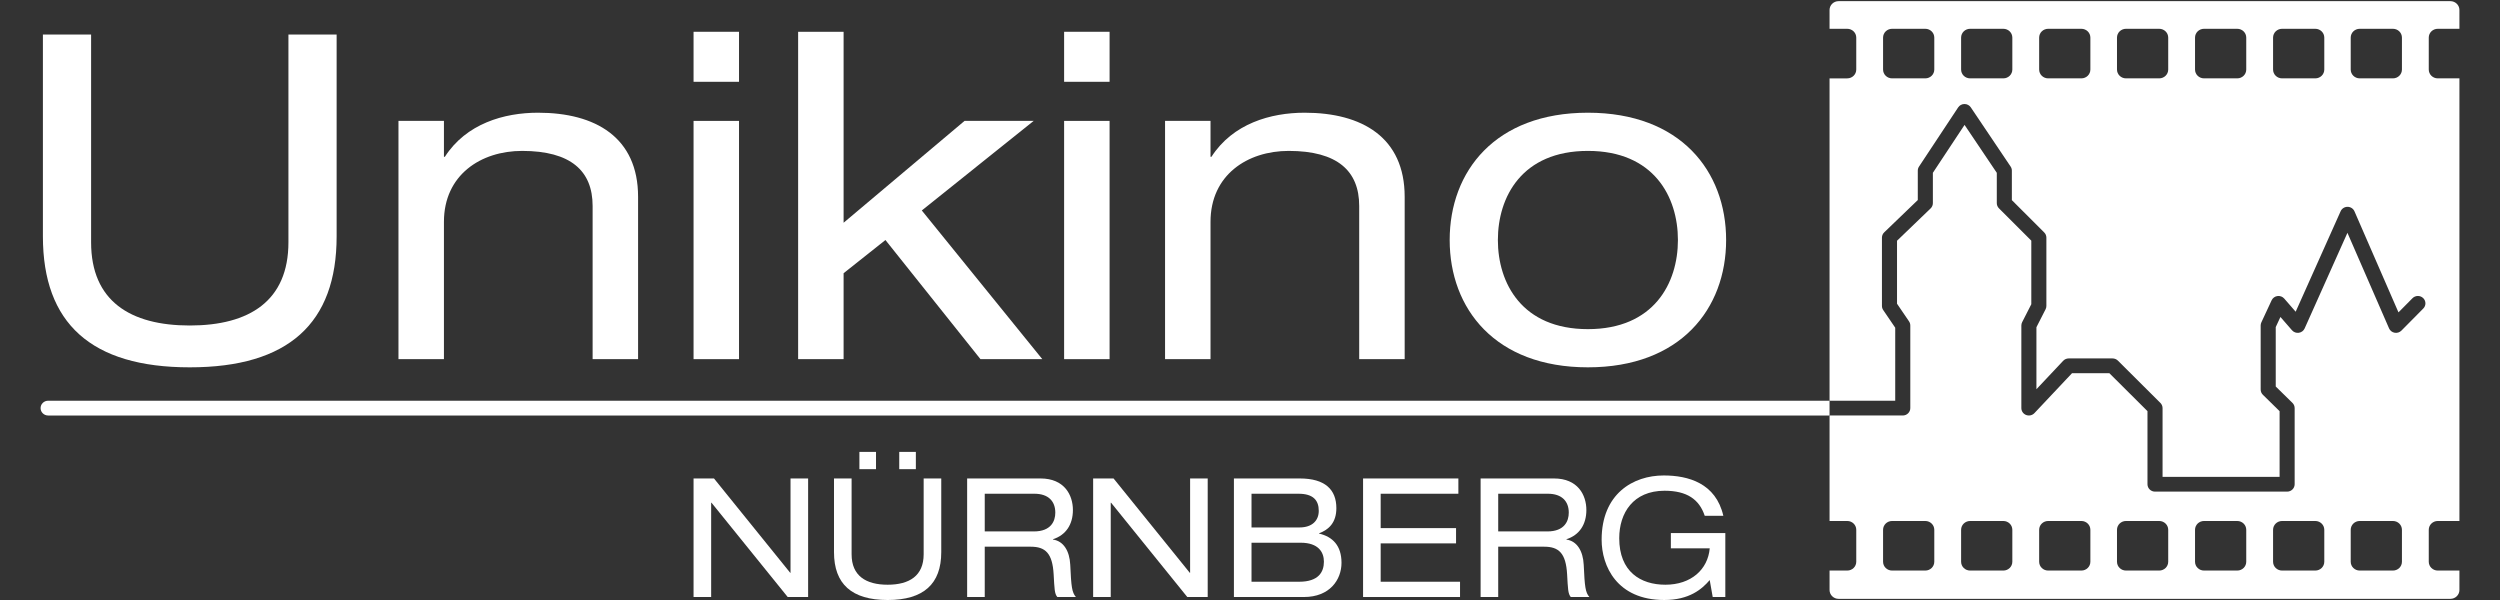 <?xml version="1.0" encoding="iso-8859-1"?>
<!-- Generator: Adobe Illustrator 23.0.3, SVG Export Plug-In . SVG Version: 6.00 Build 0)  -->
<svg xmlns="http://www.w3.org/2000/svg" version="1.1" width="600" height="144"><rect width="100%" height="100%" fill="#333333" stroke="none"/><svg xmlns:xlink="http://www.w3.org/1999/xlink" version="1.1" id="Ebene_1" x="0" y="0" viewBox="0 0 708.661 170.079" style="enable-background:new 0 0 708.661 170.079;" xml:space="preserve" width="600" height="144">
<g>
	<g>
		<path style="fill:#FFFFFF;" d="M691.016,8.162h6.142V2.828c0-1.375-1.147-2.499-2.55-2.499H521.162    c-1.402,0-2.55,1.125-2.55,2.499v5.335h5.021c1.408,0,2.55,1.119,2.55,2.499v9.053c0,1.38-1.142,2.499-2.55,2.499h-5.021v91.378    h18.616V92.895l-3.405-5.006c-0.234-0.344-0.359-0.748-0.359-1.161V67.361c0-0.562,0.231-1.101,0.64-1.494l9.521-9.16v-8.344    c0-0.404,0.12-0.8,0.344-1.139l11.102-16.784c0.392-0.593,1.063-0.952,1.784-0.955c0.003,0,0.006,0,0.008,0    c0.718,0,1.388,0.353,1.784,0.941l11.291,16.785c0.23,0.342,0.353,0.743,0.353,1.152v8.367l9.174,9.165    c0.392,0.391,0.611,0.918,0.611,1.466v19.367c0,0.325-0.077,0.646-0.225,0.936l-2.597,5.091v17.575l7.584-8.054    c0.404-0.43,0.973-0.674,1.57-0.674h12.42c0.572,0,1.121,0.225,1.522,0.625l12.043,11.989c0.393,0.392,0.614,0.92,0.614,1.469    v19.486h33.175v-18.619l-4.737-4.644c-0.401-0.393-0.626-0.925-0.626-1.48V92.261c0-0.3,0.065-0.596,0.192-0.869l2.917-6.271    c0.303-0.651,0.924-1.106,1.647-1.205c0.726-0.099,1.448,0.17,1.922,0.715l3.245,3.729l12.744-28.48    c0.342-0.765,1.107-1.252,1.967-1.253c0.852,0.004,1.62,0.504,1.954,1.272l12.476,28.645l3.973-4.013    c0.821-0.83,2.174-0.85,3.021-0.044c0.846,0.805,0.867,2.131,0.045,2.961l-6.21,6.271c-0.498,0.503-1.218,0.73-1.923,0.6    c-0.703-0.128-1.294-0.592-1.575-1.236l-11.799-27.09l-12.131,27.109c-0.296,0.66-0.917,1.125-1.644,1.23    c-0.728,0.108-1.46-0.164-1.937-0.713l-3.279-3.769l-1.333,2.865v16.845l4.737,4.644c0.401,0.393,0.626,0.925,0.626,1.48v21.58    c0,1.156-0.957,2.094-2.136,2.094h-37.447c-1.18,0-2.136-0.938-2.136-2.094v-20.722l-10.802-10.753h-10.589l-10.656,11.315    c-0.597,0.634-1.528,0.844-2.347,0.53c-0.819-0.314-1.358-1.088-1.358-1.95V92.261c0-0.325,0.077-0.646,0.225-0.936l2.597-5.091    V68.217l-9.173-9.165c-0.392-0.391-0.611-0.918-0.611-1.466v-8.594l-9.14-13.586l-8.981,13.578v8.603    c0,0.562-0.231,1.101-0.64,1.494l-9.521,9.16v17.854l3.405,5.006c0.234,0.344,0.359,0.748,0.359,1.161v23.425    c0,1.156-0.957,2.094-2.136,2.094h-20.753v29.902h5.021c1.408,0,2.55,1.119,2.55,2.499v9.053c0,1.38-1.142,2.499-2.55,2.499    h-5.021v5.518c0,1.374,1.147,2.499,2.55,2.499h173.446c1.402,0,2.55-1.125,2.55-2.499v-5.518h-6.142    c-1.408,0-2.55-1.119-2.55-2.499v-9.053c0-1.38,1.141-2.499,2.55-2.499h6.142V22.213h-6.142c-1.408,0-2.55-1.119-2.55-2.499    v-9.053C688.466,9.281,689.608,8.162,691.016,8.162z M548.304,19.714c0,1.38-1.142,2.499-2.55,2.499h-9.42    c-1.408,0-2.55-1.119-2.55-2.499v-9.053c0-1.38,1.141-2.499,2.55-2.499h9.42c1.408,0,2.55,1.119,2.55,2.499V19.714z     M570.425,19.714c0,1.38-1.141,2.499-2.55,2.499h-9.42c-1.408,0-2.55-1.119-2.55-2.499v-9.053c0-1.38,1.142-2.499,2.55-2.499h9.42    c1.408,0,2.55,1.119,2.55,2.499V19.714z M592.547,19.714c0,1.38-1.141,2.499-2.55,2.499h-9.42c-1.408,0-2.55-1.119-2.55-2.499    v-9.053c0-1.38,1.142-2.499,2.55-2.499h9.42c1.408,0,2.55,1.119,2.55,2.499V19.714z M614.612,19.714    c0,1.38-1.142,2.499-2.55,2.499h-9.42c-1.408,0-2.55-1.119-2.55-2.499v-9.053c0-1.38,1.142-2.499,2.55-2.499h9.42    c1.408,0,2.55,1.119,2.55,2.499V19.714z M636.733,19.714c0,1.38-1.142,2.499-2.55,2.499h-9.42c-1.408,0-2.55-1.119-2.55-2.499    v-9.053c0-1.38,1.141-2.499,2.55-2.499h9.42c1.408,0,2.55,1.119,2.55,2.499V19.714z M658.855,19.714    c0,1.38-1.141,2.499-2.55,2.499h-9.42c-1.408,0-2.55-1.119-2.55-2.499v-9.053c0-1.38,1.142-2.499,2.55-2.499h9.42    c1.408,0,2.55,1.119,2.55,2.499V19.714z M680.864,19.714c0,1.38-1.142,2.499-2.55,2.499h-9.42c-1.408,0-2.55-1.119-2.55-2.499    v-9.053c0-1.38,1.142-2.499,2.55-2.499h9.42c1.408,0,2.55,1.119,2.55,2.499V19.714z M548.304,159.234    c0,1.38-1.142,2.499-2.55,2.499h-9.42c-1.408,0-2.55-1.119-2.55-2.499v-9.053c0-1.38,1.141-2.499,2.55-2.499h9.42    c1.408,0,2.55,1.119,2.55,2.499V159.234z M570.425,159.234c0,1.38-1.141,2.499-2.55,2.499h-9.42c-1.408,0-2.55-1.119-2.55-2.499    v-9.053c0-1.38,1.142-2.499,2.55-2.499h9.42c1.408,0,2.55,1.119,2.55,2.499V159.234z M592.547,159.234    c0,1.38-1.141,2.499-2.55,2.499h-9.42c-1.408,0-2.55-1.119-2.55-2.499v-9.053c0-1.38,1.142-2.499,2.55-2.499h9.42    c1.408,0,2.55,1.119,2.55,2.499V159.234z M614.612,159.234c0,1.38-1.142,2.499-2.55,2.499h-9.42c-1.408,0-2.55-1.119-2.55-2.499    v-9.053c0-1.38,1.142-2.499,2.55-2.499h9.42c1.408,0,2.55,1.119,2.55,2.499V159.234z M636.733,159.234    c0,1.38-1.142,2.499-2.55,2.499h-9.42c-1.408,0-2.55-1.119-2.55-2.499v-9.053c0-1.38,1.141-2.499,2.55-2.499h9.42    c1.408,0,2.55,1.119,2.55,2.499V159.234z M658.855,159.234c0,1.38-1.141,2.499-2.55,2.499h-9.42c-1.408,0-2.55-1.119-2.55-2.499    v-9.053c0-1.38,1.142-2.499,2.55-2.499h9.42c1.408,0,2.55,1.119,2.55,2.499V159.234z M680.864,159.234    c0,1.38-1.142,2.499-2.55,2.499h-9.42c-1.408,0-2.55-1.119-2.55-2.499v-9.053c0-1.38,1.142-2.499,2.55-2.499h9.42    c1.408,0,2.55,1.119,2.55,2.499V159.234z"/>
		<path style="fill:#FFFFFF;" d="M13.64,113.592c-1.18,0-2.136,0.937-2.136,2.094c0,1.156,0.957,2.094,2.136,2.095h504.972v-4.188    H13.64z"/>
	</g>
	<g>
		<polygon style="fill:#FFFFFF;" points="224.084,162.36 223.99,162.36 202.387,135.627 196.598,135.627 196.598,169.232     201.587,169.232 201.587,142.499 201.681,142.499 223.284,169.232 229.073,169.232 229.073,135.627 224.084,135.627   "/>
		<rect x="254.905" y="128.097" style="fill:#FFFFFF;" width="4.707" height="4.895"/>
		<path style="fill:#FFFFFF;" d="M261.824,157.136c0,6.071-4.048,8.613-10.213,8.613c-6.165,0-10.213-2.542-10.213-8.613v-21.508    h-4.989v20.897c0,8.989,4.989,13.555,15.202,13.555s15.202-4.565,15.202-13.555v-20.897h-4.989V157.136z"/>
		<rect x="243.61" y="128.097" style="fill:#FFFFFF;" width="4.707" height="4.895"/>
		<path style="fill:#FFFFFF;" d="M298.482,152.947v-0.094c3.671-1.177,5.648-4.189,5.648-8.284c0-4.283-2.447-8.942-9.178-8.942    H274.15v33.604h4.989v-14.261h13.037c4.142,0,6.165,1.836,6.495,7.86c0.235,4.048,0.235,5.46,1.035,6.401h5.271    c-1.129-1.318-1.318-2.871-1.6-9.13C303.189,156.147,301.447,153.371,298.482,152.947z M293.07,150.641h-13.931v-10.684h14.072    c4,0,5.93,2.165,5.93,5.365C299.141,147.676,297.965,150.641,293.07,150.641z"/>
		<polygon style="fill:#FFFFFF;" points="337.352,162.36 337.258,162.36 315.655,135.627 309.866,135.627 309.866,169.232     314.855,169.232 314.855,142.499 314.949,142.499 336.552,169.232 342.341,169.232 342.341,135.627 337.352,135.627   "/>
		<path style="fill:#FFFFFF;" d="M373.916,151.253v-0.094c2.73-0.988,4.895-3.012,4.895-7.107c0-5.271-3.2-8.424-10.354-8.424    h-18.685v33.604h19.862c7.295,0,10.636-4.895,10.636-9.695C380.269,154.689,377.775,152.147,373.916,151.253z M354.76,139.957    h13.319c4.094,0,5.742,1.788,5.742,4.848c0,2.683-1.789,4.707-5.46,4.707H354.76V139.957z M368.268,164.902H354.76v-11.06h13.931    c5.083,0,6.589,2.73,6.589,5.365C375.281,162.078,373.822,164.902,368.268,164.902z"/>
		<polygon style="fill:#FFFFFF;" points="391.372,154.03 412.739,154.03 412.739,149.7 391.372,149.7 391.372,139.957     413.398,139.957 413.398,135.627 386.382,135.627 386.382,169.232 413.868,169.232 413.868,164.902 391.372,164.902   "/>
		<path style="fill:#FFFFFF;" d="M444.032,152.947v-0.094c3.671-1.177,5.648-4.189,5.648-8.284c0-4.283-2.447-8.942-9.178-8.942    H419.7v33.604h4.989v-14.261h13.037c4.142,0,6.165,1.836,6.495,7.86c0.235,4.048,0.235,5.46,1.035,6.401h5.271    c-1.129-1.318-1.318-2.871-1.6-9.13C448.739,156.147,446.997,153.371,444.032,152.947z M438.62,150.641h-13.931v-10.684h14.072    c4,0,5.93,2.165,5.93,5.365C444.691,147.676,443.515,150.641,438.62,150.641z"/>
		<path style="fill:#FFFFFF;" d="M473.63,155.441h11.014c-0.518,5.978-5.271,10.307-12.566,10.307    c-7.013,0-13.084-3.671-13.084-13.178c0-7.154,3.953-13.461,12.849-13.461c6.354,0,9.836,2.447,11.39,7.107h5.271    c-2.118-9.272-9.978-11.437-16.897-11.437c-8.707,0-17.602,5.224-17.602,18.214c0,7.389,4.283,17.085,17.743,17.085    c7.107,0,10.684-3.059,12.896-5.648l0.847,4.8h3.577v-18.12H473.63V155.441z"/>
	</g>
	<g>
		<path style="fill:#FFFFFF;" d="M12.161,9.782h13.663v58.901c0,16.626,11.083,23.586,27.968,23.586    c16.884,0,27.968-6.96,27.968-23.586V9.782h13.662v57.225c0,24.617-13.662,37.119-41.63,37.119S12.161,91.624,12.161,67.007V9.782    z"/>
		<path style="fill:#FFFFFF;" d="M112.952,34.271h12.888v10.181h0.257c6.058-9.408,16.756-12.502,26.422-12.502    c16.24,0,28.354,6.96,28.354,23.844v46.013h-12.888V58.372c0-9.925-6.187-15.595-19.977-15.595    c-11.729,0-22.169,6.83-22.169,20.106v38.924h-12.888V34.271z"/>
		<path style="fill:#FFFFFF;" d="M196.598,9.009h12.888v14.178h-12.888V9.009z M196.598,34.271h12.888v67.535h-12.888V34.271z"/>
		<path style="fill:#FFFFFF;" d="M273.412,34.271h19.591l-31.705,25.39l34.155,42.146h-17.528l-26.937-33.768l-11.858,9.408v24.36    h-12.888V9.009h12.888v54.132L273.412,34.271z"/>
		<path style="fill:#FFFFFF;" d="M301.639,9.009h12.888v14.178h-12.888V9.009z M301.639,34.271h12.888v67.535h-12.888V34.271z"/>
		<path style="fill:#FFFFFF;" d="M330.251,34.271h12.888v10.181h0.258c6.058-9.408,16.756-12.502,26.422-12.502    c16.24,0,28.355,6.96,28.355,23.844v46.013h-12.889V58.372c0-9.925-6.186-15.595-19.977-15.595    c-11.729,0-22.169,6.83-22.169,20.106v38.924h-12.888V34.271z"/>
		<path style="fill:#FFFFFF;" d="M450.114,31.95c26.292,0,39.181,16.626,39.181,36.088s-12.889,36.088-39.181,36.088    c-26.293,0-39.181-16.626-39.181-36.088S423.821,31.95,450.114,31.95z M450.114,42.777c-18.688,0-25.52,13.017-25.52,25.261    s6.831,25.262,25.52,25.262c18.688,0,25.518-13.018,25.518-25.262S468.802,42.777,450.114,42.777z"/>
	</g>
</g>
</svg></svg>
